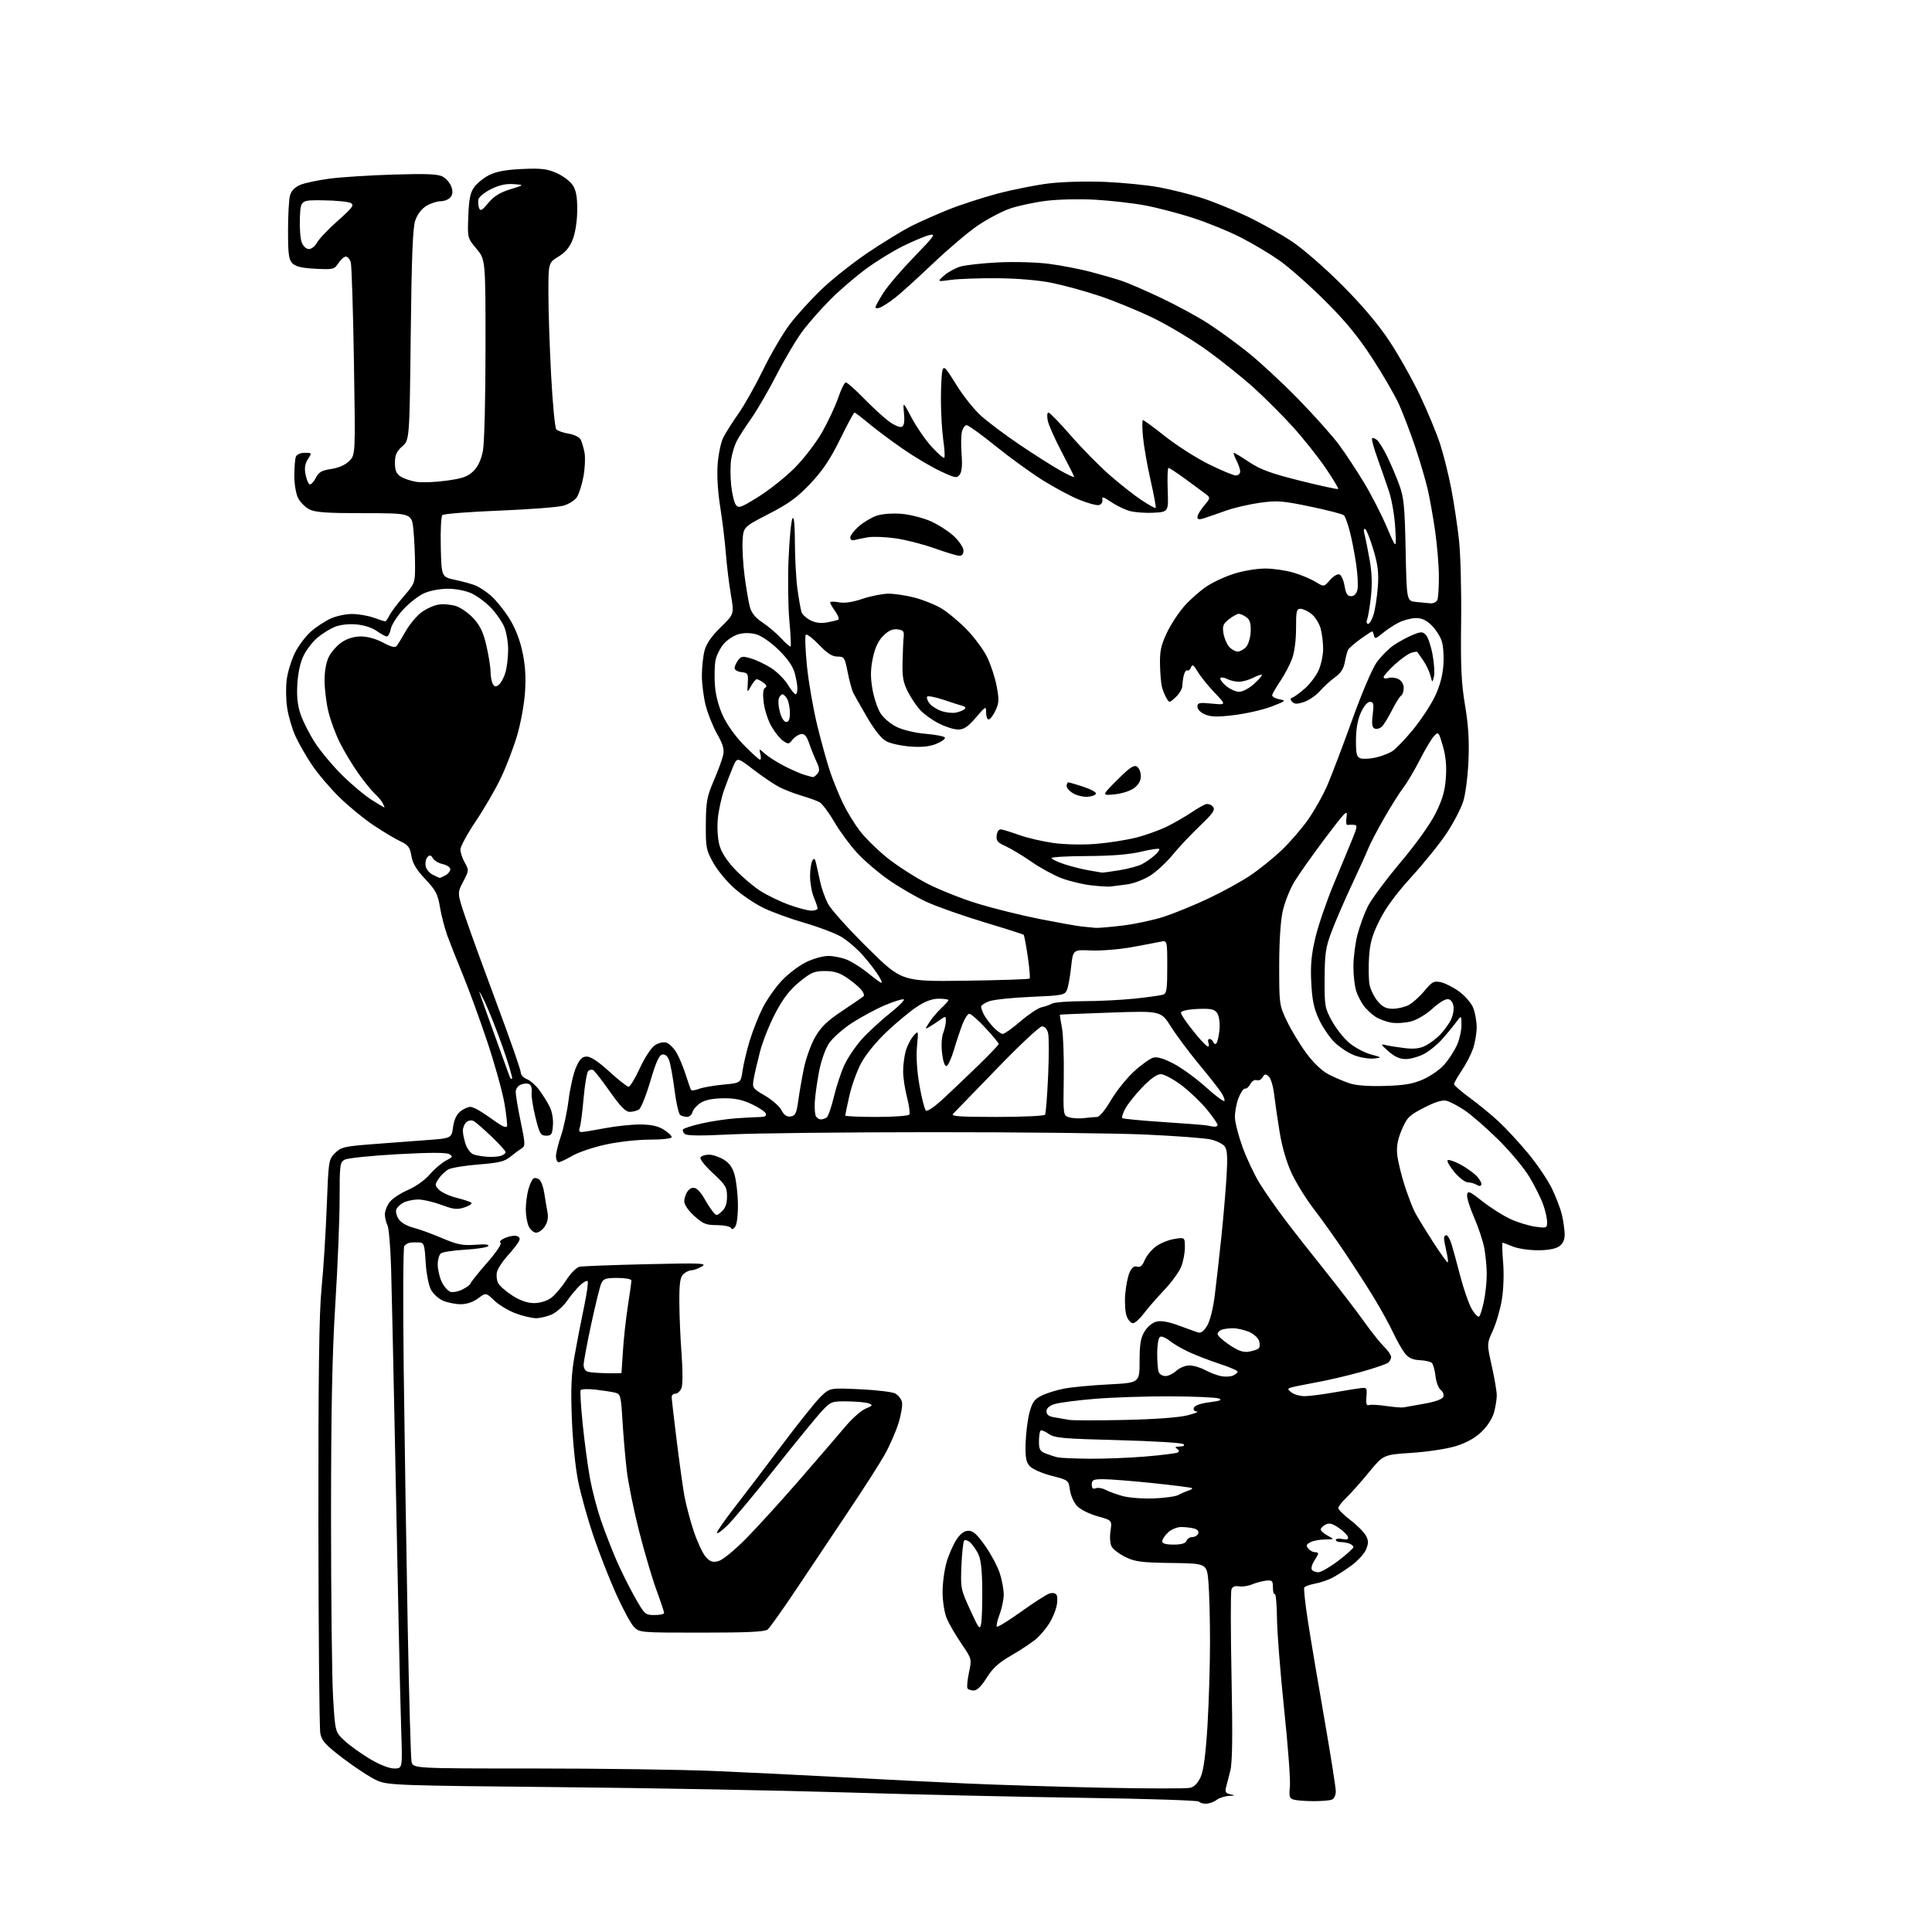 <?xml version="1.0" encoding="UTF-8" standalone="no"?>
<svg 
  version="1.1" 
  xmlns="http://www.w3.org/2000/svg" 
  xmlns:xlink="http://www.w3.org/1999/xlink" 
  xmlns:svg="http://www.w3.org/2000/svg"
  xmlns:rdf="http://www.w3.org/1999/02/22-rdf-syntax-ns#"
  xmlns:cc="http://creativecommons.org/ns#"
  xmlns:dc="http://purl.org/dc/elements/1.1/"
  viewBox="0 0 768 768"
  width="768"
  height="768"
>
<style>svg {background-color: white; }</style>"
<path stroke="none" fill="black" fill-rule="evenodd" d="M479.37,717.00C478.13,717.00 476.88,716.62 476.60,716.15C476.31,715.69 455.69,715.02 430.79,714.67C405.88,714.31 363.68,713.36 337.00,712.54C310.32,711.72 258.35,710.76 221.50,710.41C158.35,709.80 154.24,709.65 150.01,707.83C147.54,706.77 141.59,702.92 136.77,699.27C129.40,693.69 127.92,692.08 127.33,689.07C126.95,687.11 126.61,649.50 126.57,605.50C126.52,545.80 126.84,522.08 127.83,512.00C128.57,504.57 129.49,490.05 129.88,479.73C130.58,461.32 130.64,460.90 133.17,458.38C135.50,456.05 136.85,455.71 147.12,454.90C153.38,454.40 163.22,453.66 169.00,453.25C179.50,452.50 179.50,452.50 180.09,448.09C180.47,445.21 181.46,443.04 182.95,441.84C184.20,440.83 186.02,440.00 187.00,440.00C187.98,440.00 190.97,441.58 193.64,443.51C196.31,445.43 199.08,447.29 199.79,447.63C200.50,447.97 201.28,448.05 201.52,447.81C201.77,447.57 201.34,443.57 200.58,438.93C199.82,434.30 196.71,423.07 193.67,414.00C190.63,404.93 186.27,393.00 183.99,387.50C181.71,382.00 178.95,375.02 177.85,372.00C176.76,368.98 175.42,363.82 174.88,360.54C174.03,355.42 173.21,353.85 169.06,349.47C165.54,345.75 164.05,343.26 163.54,340.26C162.96,336.80 162.28,335.89 159.18,334.44C157.15,333.50 152.38,330.65 148.57,328.11C144.76,325.58 138.65,320.57 134.99,317.00C131.33,313.43 126.42,307.65 124.07,304.17C121.73,300.69 118.75,295.51 117.46,292.67C116.16,289.83 114.68,284.80 114.17,281.50C113.65,278.20 113.58,273.00 114.00,269.94C114.43,266.88 115.92,262.11 117.32,259.35C118.73,256.58 121.56,252.84 123.62,251.03C125.68,249.22 129.20,246.91 131.43,245.89C133.67,244.87 137.53,244.05 140.00,244.07C142.47,244.08 146.30,244.74 148.50,245.53C150.70,246.32 152.77,246.98 153.09,246.98C153.41,246.99 154.16,245.99 154.74,244.75C155.32,243.51 157.87,240.10 160.40,237.17C164.95,231.90 165.00,231.75 164.99,224.67C164.99,220.73 164.70,214.46 164.35,210.75C163.71,204.00 163.71,204.00 144.81,204.00C129.86,204.00 125.29,203.68 122.97,202.48C121.35,201.65 119.35,199.65 118.52,198.03C117.66,196.37 117.00,192.51 117.00,189.13C117.00,185.85 117.27,182.45 117.61,181.58C117.97,180.64 119.39,180.00 121.13,180.00C124.01,180.00 124.03,180.03 122.41,182.50C121.27,184.24 120.97,186.04 121.43,188.46C121.78,190.37 122.49,192.19 123.00,192.50C123.50,192.81 124.61,191.73 125.45,190.09C126.71,187.66 127.83,187.00 131.68,186.42C134.65,185.98 137.28,184.81 138.84,183.25C141.30,180.79 141.30,180.79 140.69,143.65C140.36,123.22 139.79,105.49 139.43,104.25C139.06,103.01 138.20,102.00 137.50,102.00C136.80,102.00 135.46,103.17 134.52,104.60C132.90,107.09 132.47,107.19 125.43,106.84C120.06,106.57 117.55,105.98 116.27,104.70C114.79,103.22 114.50,101.10 114.50,91.71C114.50,85.55 114.85,79.23 115.29,77.68C115.81,75.82 117.19,74.40 119.38,73.48C121.20,72.72 126.48,71.61 131.10,71.00C135.72,70.40 147.15,69.67 156.50,69.39C169.58,68.99 174.07,69.18 175.98,70.21C177.35,70.94 178.89,72.74 179.41,74.21C180.07,76.11 179.97,77.33 179.05,78.44C178.34,79.30 176.57,80.00 175.13,80.00C173.68,80.01 171.13,80.84 169.46,81.86C167.60,82.99 165.90,85.23 165.08,87.61C164.08,90.52 163.62,102.01 163.27,133.18C162.79,174.86 162.79,174.86 159.89,177.44C157.62,179.46 157.00,180.87 157.00,183.98C157.00,187.00 157.54,188.31 159.25,189.43C160.49,190.24 163.30,191.19 165.50,191.54C167.70,191.89 173.10,191.68 177.50,191.07C184.03,190.16 186.00,189.45 188.23,187.23C190.06,185.40 191.30,182.72 191.98,179.11C192.55,176.09 193.00,158.26 193.00,138.46C193.00,103.19 193.00,103.19 189.41,98.89C185.82,94.59 185.82,94.59 186.16,85.87C186.43,79.00 186.94,76.54 188.56,74.32C189.70,72.77 192.40,70.62 194.56,69.54C197.32,68.17 201.22,67.46 207.60,67.18C215.15,66.84 217.48,67.12 221.27,68.79C223.78,69.90 226.66,72.07 227.67,73.61C229.02,75.69 229.49,78.26 229.46,83.51C229.44,87.69 228.72,92.44 227.72,95.06C226.50,98.25 224.88,100.22 222.01,101.99C218.00,104.47 218.00,104.47 218.00,116.68C218.00,123.40 218.49,138.03 219.08,149.19C219.68,160.36 220.59,170.00 221.10,170.62C221.62,171.24 223.82,172.03 225.99,172.38C228.24,172.74 230.32,173.76 230.84,174.76C231.33,175.72 232.02,178.09 232.37,180.04C232.72,181.98 232.52,186.22 231.93,189.44C231.33,192.67 230.15,196.36 229.31,197.65C228.46,198.94 226.02,200.46 223.82,201.05C221.64,201.64 210.15,202.51 198.30,202.99C186.44,203.46 176.34,204.26 175.84,204.76C175.34,205.26 175.06,210.99 175.22,217.51C175.50,229.35 175.50,229.35 181.00,230.52C184.03,231.16 187.65,232.17 189.06,232.75C190.46,233.33 193.13,235.08 194.98,236.64C196.83,238.20 200.05,242.10 202.12,245.31C204.62,249.17 206.47,253.71 207.58,258.71C208.78,264.09 209.11,268.76 208.72,274.89C208.42,279.72 207.03,287.40 205.56,292.38C204.12,297.26 201.18,304.91 199.04,309.38C196.90,313.85 192.43,321.55 189.10,326.50C185.77,331.45 183.03,336.48 183.02,337.67C183.01,338.86 183.79,341.22 184.75,342.90C186.45,345.88 186.44,346.08 184.11,350.48C181.72,355.01 181.72,355.01 185.21,365.25C187.13,370.89 192.82,386.52 197.85,400.00C202.88,413.48 207.00,425.30 207.00,426.27C207.00,427.25 208.08,428.46 209.40,428.96C210.72,429.46 212.92,431.37 214.28,433.19C215.65,435.01 217.52,437.99 218.44,439.81C219.43,441.77 219.99,444.80 219.80,447.28C219.54,450.95 219.21,451.45 217.08,451.45C214.90,451.44 214.47,450.70 212.81,443.97C211.80,439.86 211.13,435.49 211.34,434.26C211.55,433.02 211.22,431.61 210.61,431.12C209.98,430.62 208.52,430.60 207.25,431.08C205.82,431.63 205.00,432.76 205.01,434.22C205.02,435.47 205.92,440.77 207.01,446.00C208.83,454.73 208.86,455.58 207.36,456.50C206.47,457.05 204.46,458.54 202.90,459.81C200.56,461.72 198.32,462.26 190.28,462.89C184.90,463.31 179.49,464.20 178.25,464.86C177.01,465.53 175.25,467.21 174.34,468.60C172.78,470.98 172.80,471.24 174.59,473.01C175.64,474.05 178.75,475.46 181.50,476.15C184.25,476.83 186.88,477.71 187.34,478.09C187.81,478.47 186.61,479.30 184.69,479.94C181.72,480.92 180.33,480.77 175.35,478.92C172.13,477.73 167.94,476.78 166.04,476.82C164.14,476.86 161.57,477.43 160.34,478.08C159.11,478.74 157.85,479.96 157.53,480.78C157.21,481.61 157.64,483.33 158.47,484.60C159.37,485.97 161.74,487.37 164.25,488.00C166.59,488.60 171.75,490.47 175.72,492.17C181.83,494.77 183.87,495.18 188.99,494.81C192.92,494.52 194.69,494.71 194.05,495.35C193.51,495.89 189.34,496.53 184.79,496.78C180.23,497.04 175.94,497.69 175.25,498.24C174.56,498.79 174.00,500.81 174.00,502.72C174.00,504.63 174.72,507.71 175.60,509.56C176.47,511.41 178.03,513.19 179.05,513.51C180.07,513.84 182.27,513.39 183.95,512.53C185.63,511.66 187.01,510.62 187.02,510.22C187.04,509.83 189.97,506.15 193.54,502.07C197.46,497.57 199.60,494.37 198.94,493.97C198.33,493.59 199.18,492.75 200.91,492.04C202.59,491.34 204.67,491.04 205.53,491.37C206.69,491.82 206.84,492.42 206.10,493.74C205.56,494.71 203.55,497.22 201.64,499.33C199.74,501.44 197.90,504.26 197.56,505.60C197.23,506.94 197.44,508.96 198.05,510.09C198.65,511.21 201.22,513.45 203.77,515.07C206.84,517.02 209.70,518.00 212.29,518.00C214.58,518.00 217.34,517.18 218.98,516.01C220.52,514.92 223.23,511.76 225.00,509.00C226.81,506.19 229.16,503.79 230.36,503.55C231.54,503.31 243.53,502.85 257.00,502.54C278.92,502.03 281.24,502.13 279.00,503.45C277.62,504.26 275.74,504.95 274.82,504.96C273.90,504.98 272.44,505.71 271.57,506.57C270.35,507.79 270.01,510.31 270.05,517.82C270.08,523.14 270.48,532.43 270.95,538.46C271.42,544.62 271.41,550.42 270.92,551.71C270.44,552.97 269.36,554.00 268.52,554.00C267.69,554.00 267.00,554.59 267.00,555.31C267.00,556.03 267.89,563.79 268.98,572.56C270.07,581.33 271.44,591.20 272.03,594.50C272.62,597.80 274.25,604.02 275.65,608.31C277.06,612.61 279.21,617.29 280.43,618.72C282.25,620.83 283.18,621.17 285.53,620.58C287.20,620.16 291.78,616.44 296.50,611.68C300.95,607.18 310.65,596.52 318.05,587.99C325.45,579.46 333.62,569.96 336.21,566.88C338.80,563.80 342.35,560.68 344.11,559.95C346.91,558.80 347.07,558.54 345.40,557.89C344.36,557.48 340.55,557.11 336.95,557.07C330.65,557.00 330.27,557.14 326.86,560.75C324.91,562.81 316.53,573.05 308.24,583.50C299.96,593.95 291.34,604.28 289.09,606.45C286.84,608.63 285.00,609.91 285.00,609.30C285.00,608.69 288.28,603.99 292.28,598.85C296.29,593.71 304.79,582.52 311.17,574.00C317.56,565.48 324.38,556.97 326.34,555.10C329.90,551.70 329.90,551.70 341.83,552.25C348.39,552.55 354.71,553.31 355.87,553.93C357.03,554.55 358.23,556.06 358.54,557.29C358.84,558.51 358.23,562.29 357.18,565.68C356.12,569.07 353.66,574.70 351.72,578.17C349.77,581.65 343.49,591.48 337.77,600.00C332.05,608.52 322.72,622.48 317.04,631.00C311.36,639.52 306.01,647.06 305.16,647.75C304.02,648.67 297.19,649.00 278.91,649.00C254.33,649.00 254.20,648.99 251.96,646.66C250.72,645.38 247.51,639.42 244.82,633.41C242.13,627.41 238.10,617.10 235.87,610.50C233.63,603.90 230.93,594.23 229.86,589.00C228.72,583.42 227.67,573.07 227.32,563.93C226.86,551.74 227.09,546.30 228.40,538.93C229.31,533.74 231.00,525.08 232.13,519.69C233.27,514.29 233.93,509.60 233.60,509.26C233.26,508.93 231.89,509.70 230.54,510.96C229.19,512.23 226.90,514.97 225.46,517.06C224.01,519.15 221.34,521.56 219.51,522.43C217.69,523.29 214.81,524.00 213.11,524.00C211.41,524.00 207.69,523.11 204.84,522.03C201.99,520.95 198.21,518.65 196.43,516.93C193.19,513.80 193.19,513.80 190.04,516.13C188.08,517.58 185.50,518.45 183.20,518.45C181.16,518.45 178.02,517.84 176.20,517.09C174.38,516.33 172.18,514.33 171.28,512.61C170.38,510.87 169.46,506.08 169.20,501.75C168.79,494.71 168.55,493.99 166.62,493.88C165.45,493.82 163.82,493.86 163.00,493.98C162.18,494.10 161.14,494.72 160.70,495.35C160.26,495.98 160.16,518.33 160.49,545.00C160.81,571.67 161.52,616.90 162.05,645.50C162.59,674.10 163.28,698.74 163.59,700.25C164.16,703.00 164.16,703.00 212.33,703.00C238.82,703.00 271.07,703.45 284.00,704.00C296.93,704.55 319.88,705.67 335.00,706.49C350.12,707.32 372.42,708.44 384.55,708.98C396.67,709.53 420.99,710.28 438.60,710.65C456.21,711.01 471.75,711.03 473.14,710.68C474.82,710.26 476.24,708.76 477.33,706.27C478.45,703.70 479.30,697.25 479.99,686.00C480.54,676.92 480.99,662.03 481.00,652.90C481.00,643.77 480.72,632.97 480.37,628.90C479.74,621.50 479.74,621.50 465.82,621.31C453.83,621.16 451.28,620.83 447.43,618.97C444.98,617.78 442.48,615.90 441.89,614.79C441.27,613.64 441.08,610.95 441.44,608.56C442.07,604.35 442.07,604.35 436.27,602.73C433.00,601.82 429.45,600.04 428.15,598.66C426.88,597.30 425.60,594.44 425.31,592.29C424.79,588.41 424.76,588.38 418.00,586.64C414.20,585.66 410.39,583.98 409.36,582.83C407.86,581.18 407.54,579.37 407.70,573.64C407.81,569.71 408.50,564.25 409.24,561.50C410.35,557.37 411.19,556.20 414.09,554.76C416.03,553.80 420.06,552.56 423.05,551.98C426.05,551.41 434.01,550.66 440.75,550.32C453.00,549.69 453.00,549.69 453.00,541.10C453.01,534.32 453.42,531.82 454.97,529.28C456.09,527.44 458.13,525.75 459.70,525.36C461.55,524.90 464.47,525.40 468.48,526.88C471.79,528.11 475.27,529.35 476.20,529.66C477.37,530.04 478.51,529.22 479.84,527.03C481.01,525.11 482.23,520.21 482.92,514.67C483.55,509.63 484.71,499.33 485.50,491.79C486.29,484.25 487.22,473.45 487.56,467.79C488.05,459.84 487.88,457.09 486.82,455.69C486.06,454.70 483.52,453.45 481.17,452.93C478.82,452.40 467.13,451.53 455.20,451.00C443.26,450.46 404.93,450.04 370.00,450.06C335.07,450.07 299.07,450.48 290.00,450.96C278.92,451.54 273.09,451.49 272.26,450.80C271.58,450.24 271.25,449.41 271.52,448.96C271.80,448.52 275.15,447.44 278.97,446.58C282.79,445.71 288.97,444.79 292.71,444.53C296.44,444.27 300.72,444.05 302.22,444.03C304.09,444.01 304.77,443.58 304.42,442.65C304.13,441.90 301.59,440.22 298.77,438.90C294.96,437.12 292.03,436.52 287.39,436.59C283.23,436.65 280.23,437.27 278.45,438.44C276.97,439.41 275.54,441.06 275.26,442.10C274.99,443.15 274.03,443.99 273.13,443.98C272.24,443.98 271.00,443.64 270.40,443.23C269.79,442.83 268.77,438.34 268.13,433.26C267.48,428.17 266.51,422.85 265.97,421.43C265.34,419.77 264.38,418.97 263.26,419.19C262.00,419.43 260.69,422.35 258.51,429.81C256.85,435.47 254.82,440.52 254.00,441.04C253.18,441.55 251.52,441.98 250.32,441.98C248.72,442.00 246.63,439.87 242.52,434.03C239.43,429.65 236.44,425.77 235.86,425.42C235.29,425.06 234.38,425.22 233.83,425.77C233.29,426.31 232.46,431.20 231.98,436.63C231.51,442.06 230.83,447.29 230.46,448.25C230.02,449.39 230.26,450.00 231.14,450.00C231.89,450.00 236.03,449.32 240.34,448.50C244.65,447.67 250.95,447.00 254.34,447.00C258.72,447.01 261.44,447.58 263.75,448.99C265.54,450.08 267.00,451.43 267.00,451.99C267.00,452.59 263.49,453.01 258.25,453.02C253.32,453.03 245.62,453.90 240.61,455.01C235.72,456.09 229.79,458.10 227.43,459.49C225.07,460.87 222.66,462.00 222.07,462.00C221.48,462.00 221.00,460.95 221.00,459.66C221.00,458.37 221.89,454.71 222.99,451.54C224.08,448.36 225.45,441.89 226.04,437.15C226.63,432.41 227.96,426.61 229.00,424.26C230.47,420.95 231.42,420.00 233.30,420.00C234.85,420.00 238.04,422.14 242.26,426.00C245.86,429.30 249.29,432.00 249.87,432.00C250.46,432.00 252.48,428.67 254.36,424.59C256.32,420.35 258.87,416.47 260.34,415.51C261.83,414.53 263.74,414.10 264.90,414.47C266.00,414.82 267.77,416.54 268.83,418.30C269.89,420.06 271.54,423.98 272.51,427.00C273.48,430.02 274.45,432.82 274.67,433.21C274.89,433.60 276.29,433.45 277.79,432.86C279.28,432.28 283.65,431.51 287.49,431.15C294.48,430.50 294.48,430.50 295.17,425.66C295.55,423.00 296.83,417.61 298.02,413.69C299.21,409.78 301.53,403.91 303.17,400.66C304.81,397.41 308.19,392.57 310.68,389.91C313.16,387.25 317.49,383.94 320.30,382.54C323.10,381.14 327.12,380.00 329.23,380.00C331.34,380.00 334.70,380.68 336.71,381.52C338.71,382.36 342.18,384.53 344.42,386.34C346.67,388.16 349.13,390.01 349.89,390.47C350.83,391.03 350.67,390.26 349.40,388.11C348.37,386.35 345.56,382.68 343.18,379.95C340.79,377.22 336.84,373.82 334.40,372.39C331.97,370.96 325.37,368.46 319.74,366.83C314.11,365.20 306.73,362.51 303.35,360.85C299.97,359.19 294.78,355.67 291.83,353.03C288.87,350.40 285.11,345.82 283.47,342.87C280.71,337.88 280.51,336.80 280.58,327.50C280.65,318.66 281.01,316.67 283.72,310.37C285.41,306.45 287.09,301.87 287.45,300.21C287.97,297.88 287.43,295.95 285.11,291.84C283.45,288.90 281.40,283.82 280.55,280.54C279.70,277.26 279.00,271.86 279.01,268.54C279.01,265.22 279.50,260.70 280.10,258.50C280.83,255.83 282.96,252.77 286.52,249.30C291.86,244.10 291.86,244.10 290.52,236.30C289.79,232.01 288.90,224.68 288.54,220.00C288.18,215.32 287.18,207.05 286.31,201.61C285.34,195.53 284.94,188.93 285.28,184.48C285.58,180.49 286.60,175.72 287.54,173.87C288.48,172.01 291.16,167.80 293.49,164.50C295.83,161.20 300.26,153.32 303.35,147.00C306.44,140.68 311.20,132.55 313.92,128.95C316.64,125.35 322.39,119.03 326.70,114.91C331.00,110.80 339.42,104.16 345.40,100.16C351.37,96.17 358.94,91.55 362.21,89.89C365.48,88.24 372.06,85.32 376.83,83.39C381.60,81.47 390.45,78.58 396.50,76.98C402.55,75.38 411.77,73.54 417.00,72.91C422.47,72.25 432.01,71.99 439.50,72.32C446.65,72.63 456.32,73.60 461.00,74.49C465.68,75.37 473.10,77.23 477.50,78.62C481.90,80.01 490.04,83.30 495.59,85.93C501.14,88.57 509.24,93.10 513.59,96.00C518.00,98.95 526.83,106.63 533.56,113.39C541.55,121.41 547.87,128.90 552.30,135.57C555.97,141.11 561.43,150.82 564.44,157.15C567.45,163.48 571.04,172.13 572.43,176.37C573.81,180.61 575.83,188.68 576.90,194.29C577.98,199.91 579.37,209.11 579.98,214.75C580.60,220.38 580.97,235.01 580.82,247.25C580.60,265.16 580.90,271.62 582.38,280.37C583.70,288.20 584.08,294.36 583.74,302.37C583.48,308.64 582.56,315.74 581.64,318.62C580.74,321.44 577.81,327.07 575.13,331.12C572.45,335.18 566.15,343.00 561.14,348.50C554.98,355.27 550.84,360.89 548.36,365.90C545.44,371.78 544.58,374.79 544.21,380.57C543.96,384.57 544.05,389.44 544.41,391.39C544.78,393.34 546.23,396.30 547.63,397.97C549.56,400.27 551.01,401.00 553.64,401.00C555.54,401.00 558.38,400.34 559.94,399.53C561.50,398.72 564.33,396.19 566.23,393.91C569.31,390.20 570.00,389.84 572.78,390.45C574.49,390.83 577.74,392.48 580.02,394.13C582.29,395.78 584.79,398.66 585.58,400.53C586.36,402.40 587.00,405.92 587.00,408.34C587.00,410.77 586.33,414.64 585.52,416.96C584.70,419.27 582.67,423.18 581.02,425.63C579.36,428.09 578.00,430.49 578.00,430.96C578.00,431.44 580.81,433.88 584.25,436.39C587.69,438.90 592.85,443.14 595.73,445.81C598.60,448.48 603.84,454.13 607.36,458.37C610.88,462.60 615.13,468.86 616.82,472.28C618.50,475.70 620.34,480.52 620.91,483.00C621.48,485.48 621.96,488.94 621.98,490.69C621.99,492.88 621.30,494.38 619.78,495.44C618.34,496.45 615.34,497.00 611.25,497.00C607.78,497.00 603.32,496.32 601.35,495.50C599.37,494.68 597.55,494.00 597.31,494.00C597.06,494.00 597.16,497.49 597.51,501.75C597.89,506.19 597.68,512.49 597.03,516.50C596.41,520.35 594.80,525.90 593.47,528.83C591.03,534.17 591.03,534.17 593.02,543.07C594.11,547.97 595.00,553.22 594.99,554.74C594.99,556.26 594.49,559.30 593.88,561.50C593.23,563.88 591.20,567.01 588.89,569.21C586.31,571.67 582.89,573.57 578.71,574.86C575.23,575.94 567.39,577.13 561.17,577.53C549.91,578.26 549.91,578.26 544.06,585.38C540.85,589.30 536.82,593.82 535.11,595.44C533.40,597.05 532.00,598.87 532.00,599.48C532.00,600.09 534.17,602.24 536.81,604.26C539.46,606.28 542.22,609.05 542.95,610.41C544.04,612.44 544.05,613.46 543.02,615.96C542.32,617.64 539.67,620.53 537.13,622.38C534.58,624.23 531.13,626.44 529.47,627.28C527.80,628.13 524.75,629.14 522.70,629.53C520.65,629.91 518.75,630.60 518.47,631.05C518.19,631.50 518.86,637.64 519.96,644.69C521.05,651.73 523.99,669.17 526.48,683.43C528.96,697.70 531.00,710.59 531.00,712.08C531.00,713.62 530.32,715.05 529.42,715.39C528.55,715.73 525.29,715.99 522.17,715.99C519.05,715.98 515.56,715.72 514.40,715.41C512.57,714.92 512.36,714.27 512.76,710.15C513.01,707.57 511.98,693.77 510.47,679.48C508.97,665.19 507.68,648.93 507.62,643.35C507.55,637.76 507.16,633.40 506.75,633.66C506.34,633.91 506.00,632.75 506.00,631.07C506.00,628.34 505.72,628.06 503.25,628.34C501.74,628.51 499.23,629.18 497.67,629.83C496.12,630.48 493.79,630.82 492.50,630.59C490.96,630.31 489.94,630.73 489.52,631.80C489.18,632.70 489.19,648.30 489.55,666.47C490.03,690.46 489.89,700.73 489.04,704.00C488.39,706.48 487.62,709.48 487.33,710.67C486.92,712.36 487.32,712.93 489.15,713.28C491.14,713.66 491.04,713.75 488.50,713.90C486.85,713.99 484.63,714.72 483.56,715.53C482.49,716.34 480.61,717.00 479.37,717.00zM156.72,703.00C159.99,703.00 159.99,703.00 159.50,688.25C159.24,680.14 158.77,661.12 158.47,646.00C158.17,630.88 157.47,596.23 156.91,569.00C156.36,541.77 155.71,512.62 155.47,504.21C155.22,495.80 154.57,488.06 154.01,487.02C153.46,485.98 153.00,484.04 153.00,482.70C153.00,481.36 153.88,479.15 154.96,477.77C156.04,476.40 159.31,474.26 162.21,473.01C165.25,471.71 168.92,469.09 170.85,466.85C172.69,464.70 175.58,462.23 177.27,461.36C180.03,459.93 180.16,459.67 178.55,458.77C177.35,458.10 170.53,458.12 157.93,458.82C147.57,459.40 138.17,460.37 137.05,460.98C135.13,462.00 135.00,462.98 135.00,476.55C135.00,484.51 134.24,503.28 133.30,518.26C132.04,538.46 131.60,560.35 131.59,603.00C131.59,634.62 131.95,666.80 132.40,674.50C133.22,688.50 133.22,688.50 137.02,692.01C139.11,693.94 143.66,697.21 147.14,699.26C150.96,701.53 154.74,703.00 156.72,703.00zM387.10,672.00C386.01,672.00 384.88,671.61 384.58,671.14C384.29,670.66 384.56,667.83 385.18,664.86C386.32,659.45 386.32,659.45 382.17,653.36C379.88,650.02 377.28,645.53 376.37,643.39C375.44,641.19 374.71,636.68 374.69,633.00C374.67,629.42 375.39,624.00 376.30,620.94C377.20,617.88 378.99,613.83 380.26,611.94C381.83,609.61 383.36,608.50 385.00,608.50C386.82,608.50 388.46,609.98 391.63,614.50C393.95,617.80 396.56,622.69 397.42,625.36C398.29,628.04 399.00,631.85 399.00,633.83C399.00,635.81 398.26,639.37 397.36,641.74C396.45,644.11 395.97,646.30 396.28,646.61C396.59,646.92 400.94,644.24 405.94,640.65C410.94,637.06 415.98,633.83 417.14,633.46C418.39,633.06 419.55,633.28 420.00,633.99C420.41,634.66 420.40,636.71 419.99,638.54C419.58,640.38 418.32,643.37 417.19,645.19C416.06,647.01 413.87,649.68 412.32,651.12C410.77,652.56 406.32,655.56 402.44,657.80C396.99,660.94 394.66,663.02 392.23,666.93C390.17,670.26 388.40,672.00 387.10,672.00zM390.02,645.39C390.33,643.80 390.52,637.55 390.46,631.50C390.37,623.56 389.89,619.64 388.73,617.43C387.85,615.74 386.42,613.76 385.54,613.03C384.67,612.31 383.65,612.02 383.27,612.40C382.90,612.77 382.41,617.22 382.19,622.29C381.81,631.23 381.91,631.75 385.63,639.89C389.14,647.58 389.51,648.04 390.02,645.39zM260.18,642.00C262.28,642.00 264.00,641.64 264.00,641.19C264.00,640.75 262.61,636.58 260.91,631.94C259.21,627.30 256.10,616.75 254.00,608.50C251.91,600.25 249.72,589.45 249.14,584.50C248.56,579.55 247.80,570.70 247.45,564.84C246.86,554.94 246.66,554.13 244.62,553.62C243.41,553.32 239.91,552.77 236.84,552.41C233.78,552.05 231.06,552.15 230.80,552.63C230.55,553.11 230.94,559.35 231.67,566.50C232.41,573.65 233.71,583.31 234.58,587.96C235.44,592.61 237.40,600.05 238.94,604.50C240.48,608.94 243.19,615.94 244.96,620.04C246.73,624.14 250.02,630.76 252.27,634.75C256.23,641.77 256.48,642.00 260.18,642.00zM524.05,625.00C525.11,625.00 528.68,622.94 531.99,620.43C535.29,617.91 538.00,615.49 538.00,615.04C538.00,614.58 537.29,613.94 536.42,613.61C535.55,613.27 533.97,613.00 532.92,613.00C531.86,613.00 531.00,612.61 531.00,612.14C531.00,611.66 532.18,611.50 533.63,611.78C535.57,612.15 536.14,611.92 535.80,610.89C535.55,610.13 533.87,608.50 532.06,607.27C529.54,605.57 528.34,605.28 526.89,606.06C525.85,606.62 525.00,607.49 525.00,608.00C525.00,608.52 526.24,609.61 527.75,610.43C530.50,611.92 530.50,611.92 526.68,611.96C524.59,611.98 521.97,612.48 520.87,613.07C519.27,613.92 519.11,614.43 520.06,615.57C520.71,616.36 521.86,617.00 522.62,617.00C523.38,617.00 524.00,617.24 524.00,617.54C524.00,617.83 523.29,619.16 522.41,620.49C521.54,621.82 521.12,623.38 521.47,623.96C521.83,624.53 522.99,625.00 524.05,625.00zM466.53,614.00C469.64,614.00 471.24,613.53 471.64,612.50C471.95,611.67 473.02,611.00 474.00,611.00C474.98,611.00 476.03,610.37 476.32,609.60C476.65,608.74 476.02,607.97 474.68,607.61C473.48,607.29 471.18,607.02 469.56,607.01C467.91,607.01 465.62,607.95 464.31,609.17C463.04,610.37 462.00,611.95 462.00,612.67C462.00,613.58 463.43,614.00 466.53,614.00zM458.50,595.65C462.90,595.49 467.40,594.86 468.50,594.25C469.60,593.64 471.35,592.88 472.39,592.55C473.43,592.22 474.11,591.77 473.88,591.55C473.66,591.33 466.70,590.44 458.40,589.57C450.11,588.71 441.22,588.00 438.66,588.00C434.59,588.00 434.00,588.27 434.00,590.11C434.00,591.61 434.45,592.04 435.57,591.61C436.44,591.28 438.12,591.53 439.32,592.17C440.51,592.81 443.52,593.92 445.99,594.63C448.53,595.37 453.99,595.81 458.50,595.65zM433.00,579.87C438.77,579.92 448.83,579.53 455.34,578.99C461.85,578.45 467.64,577.72 468.20,577.38C468.83,576.98 468.71,576.43 467.86,575.89C466.88,575.27 467.19,575.03 468.95,575.02C470.48,575.01 471.04,574.65 470.45,574.06C469.93,573.55 458.25,572.84 444.50,572.48C422.34,571.91 419.20,571.63 416.86,569.97C415.41,568.95 413.95,568.38 413.61,568.72C413.28,569.06 413.00,571.00 413.00,573.05C413.00,576.17 413.44,576.93 415.75,577.82C417.26,578.41 419.40,579.09 420.50,579.33C421.60,579.57 427.23,579.81 433.00,579.87zM447.00,564.45C459.04,564.19 468.60,563.49 472.00,562.62C475.02,561.85 476.73,561.17 475.78,561.11C474.72,561.04 474.27,560.45 474.61,559.56C474.95,558.68 477.35,557.85 480.83,557.41C485.06,556.88 485.99,556.51 484.50,555.92C483.40,555.49 474.76,555.11 465.30,555.07C455.85,555.03 442.35,555.47 435.30,556.05C428.26,556.63 421.04,557.57 419.25,558.13C417.10,558.81 416.00,559.79 416.00,561.03C416.00,562.38 416.92,563.06 419.25,563.43C421.04,563.72 423.62,564.17 425.00,564.42C426.38,564.67 436.27,564.68 447.00,564.45zM558.00,559.45C558.83,559.30 562.57,558.63 566.33,557.96C570.65,557.19 573.38,556.19 573.74,555.23C574.06,554.39 573.61,553.19 572.73,552.54C571.85,551.90 570.91,549.43 570.64,547.06C570.37,544.69 569.72,542.32 569.21,541.81C568.70,541.30 566.53,540.79 564.39,540.69C561.64,540.56 559.93,539.80 558.56,538.10C557.49,536.78 555.37,533.07 553.85,529.85C552.33,526.63 548.97,520.51 546.39,516.25C543.81,511.99 538.57,503.84 534.75,498.14C530.94,492.45 525.34,484.59 522.31,480.67C519.29,476.76 515.33,470.39 513.52,466.53C511.42,462.05 509.66,456.05 508.67,450.00C507.82,444.77 506.82,437.93 506.45,434.78C506.08,431.63 505.11,428.51 504.29,427.83C503.09,426.83 502.63,426.91 501.88,428.26C501.37,429.17 500.32,429.68 499.55,429.38C498.77,429.08 497.67,429.75 497.05,430.91C496.44,432.05 495.48,432.87 494.91,432.74C494.35,432.61 493.18,434.30 492.32,436.50C491.47,438.70 490.83,442.21 490.91,444.30C490.99,446.39 492.36,451.68 493.96,456.06C495.56,460.44 498.54,466.78 500.59,470.16C502.64,473.53 507.26,480.16 510.86,484.90C514.45,489.63 521.72,498.90 527.02,505.50C532.31,512.10 539.04,520.88 541.98,525.00C544.91,529.12 548.59,533.76 550.15,535.30C551.72,536.84 553.00,538.70 553.00,539.43C553.00,540.16 552.44,541.20 551.75,541.73C551.06,542.27 546.23,543.91 541.00,545.37C535.77,546.83 527.67,548.72 523.00,549.56C518.33,550.41 513.83,551.34 513.00,551.62C511.76,552.05 511.83,552.39 513.44,553.57C514.51,554.36 516.81,555.00 518.56,555.00C520.31,555.00 525.51,554.34 530.12,553.54C534.73,552.73 539.62,551.94 541.00,551.79C543.32,551.52 543.48,551.77 543.17,555.25C542.93,558.03 543.19,558.88 544.17,558.54C544.90,558.28 547.98,558.45 551.00,558.90C554.02,559.35 557.17,559.60 558.00,559.45zM490.25,546.77C491.21,546.31 491.99,545.61 491.98,545.21C491.97,544.82 488.70,543.43 484.73,542.12C480.75,540.81 475.25,538.69 472.50,537.40C469.75,536.12 466.31,534.10 464.85,532.91C463.39,531.73 461.70,531.06 461.10,531.44C460.49,531.81 460.00,534.75 460.00,537.98C460.00,541.20 460.27,544.55 460.61,545.42C460.94,546.29 462.15,547.00 463.29,547.00C464.44,547.00 466.36,546.07 467.57,544.94C468.78,543.80 471.06,542.84 472.65,542.79C474.24,542.75 477.10,543.56 479.02,544.60C480.93,545.65 483.85,546.75 485.50,547.06C487.15,547.37 489.29,547.24 490.25,546.77zM241.25,545.88C244.41,545.95 247.02,545.89 247.05,545.75C247.08,545.61 247.34,541.67 247.63,537.00C247.91,532.33 248.79,524.34 249.57,519.26C250.36,514.18 251.00,509.57 251.00,509.01C251.00,508.45 248.53,508.00 245.48,508.00C240.71,508.00 239.82,508.31 238.98,510.25C238.45,511.49 236.66,518.78 235.00,526.44C233.35,534.11 232.00,541.39 232.00,542.62C232.00,543.91 232.74,545.05 233.75,545.31C234.71,545.56 238.09,545.82 241.25,545.88zM496.50,537.30C498.15,537.02 499.88,536.43 500.35,536.00C500.82,535.56 500.89,534.21 500.50,533.01C500.12,531.80 498.29,530.18 496.44,529.41C494.58,528.63 491.74,528.00 490.11,528.00C488.49,528.00 486.45,528.27 485.58,528.61C484.71,528.94 484.01,529.73 484.02,530.36C484.03,530.99 486.17,532.92 488.77,534.66C492.32,537.03 494.25,537.68 496.50,537.30zM450.36,526.00C449.58,526.00 448.47,524.76 447.88,523.25C447.29,521.74 447.03,517.80 447.29,514.50C447.55,511.20 448.35,507.26 449.05,505.74C449.94,503.83 450.86,503.14 452.04,503.51C453.25,503.90 454.10,503.17 455.01,500.96C455.72,499.27 457.69,496.83 459.40,495.55C461.10,494.26 464.41,492.90 466.75,492.52C471.00,491.82 471.00,491.82 471.00,495.94C471.00,498.21 470.31,501.71 469.47,503.72C468.63,505.73 465.58,509.88 462.68,512.94C459.78,516.00 456.14,520.19 454.59,522.25C453.03,524.31 451.13,526.00 450.36,526.00zM588.03,523.31C588.45,522.87 589.28,520.12 589.89,517.20C590.50,514.29 591.00,509.51 591.00,506.59C591.00,503.66 590.56,498.94 590.02,496.10C589.48,493.25 587.65,487.76 585.96,483.90C584.26,480.04 583.02,476.00 583.19,474.93C583.46,473.22 584.23,473.55 589.37,477.60C592.61,480.14 597.59,483.30 600.46,484.61C603.32,485.92 607.76,487.28 610.33,487.63C614.82,488.25 615.00,488.17 615.00,485.76C615.00,484.38 614.31,481.28 613.46,478.88C612.61,476.47 610.18,471.57 608.05,468.00C605.93,464.43 600.34,457.71 595.64,453.07C590.94,448.43 584.91,443.17 582.25,441.39C579.58,439.60 576.30,437.88 574.95,437.57C573.28,437.18 570.42,438.07 566.00,440.36C560.11,443.41 559.29,444.23 557.22,449.11C555.57,453.01 555.08,455.74 555.42,459.00C555.67,461.48 556.97,466.88 558.29,471.00C559.61,475.13 561.45,479.97 562.38,481.78C563.32,483.58 566.57,488.91 569.61,493.62C572.65,498.34 575.31,502.03 575.51,501.82C575.72,501.61 575.48,499.66 574.97,497.47C574.46,495.29 574.04,492.94 574.02,492.25C574.01,491.56 574.42,491.00 574.92,491.00C575.43,491.00 576.32,492.46 576.90,494.25C577.48,496.04 579.08,501.84 580.45,507.14C581.82,512.44 583.91,518.43 585.10,520.45C586.30,522.47 587.61,523.76 588.03,523.31zM213.14,490.00C212.14,490.00 210.80,488.85 210.16,487.45C209.52,486.05 209.00,483.01 209.01,480.70C209.01,478.39 209.48,474.83 210.04,472.79C210.61,470.74 211.53,468.79 212.08,468.45C212.63,468.11 213.69,468.32 214.42,468.93C215.15,469.54 216.02,471.94 216.36,474.27C216.71,476.59 217.26,479.96 217.61,481.75C218.03,483.95 217.70,485.81 216.59,487.50C215.69,488.88 214.14,490.00 213.14,490.00zM292.38,487.38C291.64,488.63 291.05,488.88 290.58,488.13C290.20,487.51 287.66,487.00 284.94,487.00C280.67,487.00 279.46,486.51 276.00,483.38C273.65,481.26 272.00,478.86 272.00,477.57C272.00,476.37 272.61,474.55 273.36,473.53C274.20,472.37 275.34,471.92 276.39,472.32C277.32,472.67 278.84,474.37 279.79,476.09C280.73,477.81 282.24,480.18 283.15,481.35C284.78,483.45 284.84,483.45 286.90,481.59C288.38,480.25 289.00,478.48 289.00,475.61C289.00,471.94 288.44,471.02 283.39,466.35C280.28,463.49 278.08,460.69 278.45,460.09C278.82,459.49 280.33,459.00 281.81,459.00C283.29,459.01 285.94,459.89 287.70,460.96C289.99,462.36 291.22,464.12 292.05,467.18C292.68,469.54 293.27,474.62 293.34,478.48C293.42,482.34 292.99,486.35 292.38,487.38zM588.86,470.90C588.62,471.57 587.98,471.60 587.00,470.98C586.17,470.46 584.60,470.02 583.50,470.00C582.40,469.98 579.99,468.15 578.14,465.92C576.30,463.70 575.08,461.58 575.45,461.22C575.81,460.86 578.07,461.60 580.47,462.87C582.86,464.14 585.81,466.24 587.02,467.52C588.23,468.81 589.05,470.32 588.86,470.90zM193.67,459.84C195.61,459.97 198.05,459.80 199.09,459.47C200.14,459.14 201.00,458.48 201.00,458.01C201.00,457.54 198.49,454.76 195.42,451.83C192.35,448.90 189.18,446.13 188.37,445.67C187.49,445.18 186.31,445.33 185.45,446.04C184.65,446.70 184.00,448.25 184.00,449.47C184.00,450.70 184.51,453.15 185.13,454.93C185.74,456.70 187.13,458.48 188.20,458.88C189.28,459.28 191.74,459.71 193.67,459.84zM482.75,447.88C483.44,447.95 484.00,447.61 484.00,447.13C484.00,446.66 482.09,443.91 479.75,441.04C477.41,438.16 472.87,433.82 469.65,431.40C466.43,428.98 462.74,427.00 461.44,427.00C459.90,427.00 457.34,428.81 454.09,432.20C451.34,435.06 448.31,438.87 447.34,440.66C446.38,442.46 445.83,444.16 446.13,444.46C446.42,444.76 453.83,445.47 462.58,446.04C471.34,446.61 479.18,447.23 480.00,447.42C480.82,447.61 482.06,447.82 482.75,447.88zM326.31,444.98C326.96,444.98 327.99,444.64 328.60,444.23C329.20,443.83 330.50,440.12 331.48,436.00C332.46,431.88 334.35,426.16 335.68,423.31C337.00,420.45 340.12,415.86 342.60,413.10C345.08,410.34 350.07,405.73 353.70,402.84C357.32,399.96 359.82,397.44 359.24,397.25C358.66,397.05 355.33,398.10 351.84,399.56C348.35,401.03 342.48,404.18 338.80,406.56C335.11,408.95 330.94,412.64 329.53,414.77C328.04,417.03 326.39,421.73 325.56,426.07C324.79,430.16 324.04,435.54 323.89,438.04C323.74,440.54 323.96,443.13 324.37,443.79C324.78,444.46 325.65,444.99 326.31,444.98zM431.00,444.46C432.93,444.22 435.23,444.02 436.12,444.01C437.05,444.00 439.38,441.19 441.61,437.38C443.73,433.74 447.88,428.57 450.82,425.88C453.76,423.19 457.22,420.73 458.52,420.41C460.10,420.01 462.80,420.84 466.74,422.94C469.96,424.66 475.64,428.81 479.35,432.15C483.06,435.50 486.36,437.98 486.68,437.65C487.01,437.33 486.45,435.81 485.45,434.28C484.45,432.75 480.45,427.67 476.56,422.99C472.68,418.31 467.70,411.64 465.50,408.16C461.50,401.83 461.50,401.83 441.50,402.52C430.50,402.90 421.42,403.27 421.33,403.35C421.24,403.43 421.60,405.75 422.13,408.50C422.66,411.25 422.99,420.24 422.86,428.47C422.62,443.44 422.62,443.44 425.06,444.16C426.40,444.56 429.07,444.69 431.00,444.46zM314.31,443.81C316.17,443.55 316.62,442.60 317.33,437.50C317.78,434.20 318.80,428.35 319.60,424.50C320.39,420.65 322.38,415.15 324.02,412.28C326.32,408.25 328.79,405.87 334.75,401.89C339.01,399.05 342.85,396.42 343.27,396.04C343.70,395.66 343.25,394.44 342.27,393.32C341.30,392.19 338.75,390.09 336.61,388.64C333.74,386.69 331.46,386.00 327.90,386.00C323.70,386.00 322.39,386.56 317.83,390.28C314.04,393.36 311.39,396.78 308.33,402.53C306.00,406.91 303.21,413.88 302.13,418.00C301.06,422.12 299.91,427.09 299.58,429.04C299.01,432.44 299.18,432.68 304.09,435.54C306.89,437.17 309.85,439.77 310.65,441.31C311.70,443.32 312.74,444.03 314.31,443.81zM348.44,444.00C355.35,444.00 361.15,443.57 361.48,443.04C361.81,442.51 361.38,439.40 360.54,436.14C359.69,432.88 359.00,428.25 359.01,425.86C359.01,423.46 359.47,419.85 360.03,417.83C360.59,415.81 361.96,413.11 363.08,411.83C365.11,409.50 365.11,409.50 364.52,416.00C364.15,420.10 364.51,425.83 365.51,431.50C366.38,436.45 367.51,440.91 368.02,441.42C368.59,441.99 371.37,440.10 375.23,436.52C378.68,433.31 384.99,427.30 389.25,423.16C393.51,419.02 397.00,415.34 397.00,414.98C397.00,414.62 394.64,411.77 391.75,408.65C388.86,405.53 385.97,402.99 385.33,402.99C384.69,403.00 383.44,404.91 382.55,407.25C381.66,409.59 380.14,414.17 379.18,417.43C378.21,420.69 376.91,423.53 376.29,423.74C375.59,423.97 374.91,422.08 374.50,418.81C374.12,415.73 374.30,412.32 374.92,410.68C375.52,409.14 376.00,406.94 376.00,405.81C376.00,403.87 375.88,403.84 373.75,405.37C372.51,406.26 370.62,407.50 369.54,408.14C367.60,409.28 367.60,409.25 369.42,406.40C370.44,404.80 372.56,402.29 374.13,400.81C375.71,399.32 377.00,397.86 377.00,397.56C377.00,397.25 375.28,397.00 373.17,397.00C370.53,397.00 367.82,398.01 364.42,400.25C361.71,402.04 356.30,406.53 352.39,410.24C348.16,414.26 344.06,419.31 342.25,422.74C340.58,425.91 338.49,431.74 337.61,435.70C336.72,439.66 336.00,443.14 336.00,443.45C336.00,443.75 341.60,444.00 348.44,444.00zM396.24,444.00C406.49,444.00 415.13,443.60 415.43,443.11C415.74,442.62 416.28,435.72 416.64,427.77C417.00,419.82 417.00,412.12 416.63,410.66C416.23,409.06 415.27,408.00 414.22,408.00C413.27,408.00 405.21,415.54 396.33,424.75C387.44,433.96 379.59,442.06 378.88,442.75C377.86,443.75 381.31,444.00 396.24,444.00zM550.50,431.68C558.31,431.44 561.65,430.87 565.76,429.06C568.65,427.79 572.42,425.15 574.14,423.19C575.86,421.23 578.09,417.80 579.11,415.57C580.13,413.33 580.95,409.70 580.95,407.50C580.94,403.50 580.94,403.50 578.72,406.50C577.50,408.15 574.96,411.22 573.07,413.32C571.18,415.42 567.94,418.01 565.86,419.07C563.78,420.13 560.58,421.00 558.75,421.00C556.46,421.00 554.35,420.05 551.96,417.93C548.76,415.10 548.69,414.91 551.00,415.47C552.38,415.80 555.78,416.34 558.57,416.66C562.22,417.08 564.51,416.79 566.78,415.61C568.52,414.72 571.10,412.75 572.53,411.24C573.96,409.73 575.80,407.23 576.63,405.68C577.45,404.13 577.98,401.66 577.81,400.19C577.62,398.57 576.79,397.38 575.70,397.18C574.66,396.98 572.08,398.52 569.54,400.85C567.06,403.14 563.37,405.36 560.98,406.01C558.67,406.63 555.11,406.86 553.08,406.51C551.04,406.17 548.20,405.12 546.76,404.17C545.32,403.23 543.29,401.34 542.23,399.98C541.18,398.62 539.80,395.97 539.16,394.10C538.52,392.23 538.00,387.80 538.00,384.25C538.00,380.69 538.72,375.02 539.59,371.64C540.47,368.26 542.29,363.23 543.65,360.46C545.00,357.70 550.83,349.82 556.60,342.96C562.95,335.42 568.51,327.65 570.68,323.29C573.40,317.82 574.38,314.44 574.75,309.22C575.09,304.45 574.73,300.57 573.55,296.52C571.90,290.86 571.81,290.75 570.05,292.60C569.06,293.64 566.53,297.88 564.43,302.00C562.33,306.12 559.40,311.07 557.92,313.00C556.44,314.93 553.03,320.33 550.34,325.01C547.64,329.69 544.81,335.09 544.03,337.01C543.26,338.93 540.25,345.57 537.35,351.77C534.45,357.96 530.85,366.29 529.35,370.27C526.97,376.56 526.61,378.99 526.56,389.00C526.50,399.93 526.65,400.76 529.47,405.86C531.10,408.81 534.16,412.70 536.28,414.50C538.39,416.31 542.23,418.38 544.81,419.10C549.50,420.41 549.50,420.41 546.09,420.78C544.22,420.98 540.71,420.40 538.29,419.47C535.87,418.55 532.28,416.15 530.31,414.15C528.34,412.14 525.59,408.02 524.20,405.00C522.28,400.82 521.57,397.33 521.24,390.50C520.90,383.63 521.29,379.42 522.89,372.70C524.04,367.87 527.27,358.42 530.06,351.70C532.86,344.99 536.20,336.91 537.50,333.75C539.60,328.62 539.67,327.99 538.18,327.88C537.25,327.82 536.10,327.84 535.61,327.93C535.12,328.02 534.98,326.53 535.29,324.61C535.78,321.57 534.71,322.65 526.79,333.17C521.81,339.79 516.28,347.61 514.51,350.55C512.74,353.49 510.67,358.73 509.90,362.19C509.03,366.10 508.50,374.40 508.50,384.00C508.50,399.28 508.54,399.59 511.61,406.00C513.32,409.57 516.80,415.30 519.33,418.72C522.25,422.64 525.52,425.74 528.22,427.13C530.58,428.34 534.30,429.92 536.50,430.65C539.05,431.50 544.11,431.87 550.50,431.68zM203.55,428.78C203.83,428.51 202.19,422.97 199.91,416.48C197.63,409.99 194.46,401.94 192.86,398.59C191.26,395.24 190.23,393.40 190.58,394.50C190.92,395.60 193.65,403.25 196.63,411.50C199.62,419.75 202.29,427.13 202.56,427.89C202.83,428.66 203.27,429.06 203.55,428.78zM480.18,416.00C480.60,416.00 480.68,415.32 480.36,414.50C480.05,413.68 480.25,413.00 480.81,413.00C481.37,413.00 482.03,413.56 482.28,414.25C482.53,414.94 483.07,415.18 483.48,414.80C483.90,414.41 484.46,412.12 484.73,409.70C485.00,407.27 484.71,404.33 484.08,403.15C483.15,401.41 482.02,401.00 478.21,401.01C475.62,401.02 472.47,401.30 471.22,401.64C469.00,402.23 468.98,402.32 470.64,404.88C471.58,406.32 473.94,409.41 475.89,411.75C477.83,414.09 479.76,416.00 480.18,416.00zM398.61,411.00C399.28,411.00 402.46,408.74 405.67,405.98C408.88,403.22 412.62,400.72 414.00,400.42C415.38,400.12 417.28,399.46 418.24,398.94C419.19,398.42 424.82,397.99 430.74,397.98C436.66,397.97 445.77,397.52 451.00,396.97C456.23,396.42 461.29,395.72 462.25,395.42C463.77,394.94 464.00,393.49 464.00,384.32C464.00,373.77 464.00,373.77 461.25,374.36C459.74,374.69 454.52,375.67 449.65,376.55C444.78,377.42 437.58,378.00 433.66,377.82C426.53,377.50 426.53,377.50 425.77,384.50C425.36,388.35 424.60,392.45 424.10,393.60C423.25,395.55 422.16,395.75 409.84,396.27C402.50,396.57 395.04,397.36 393.25,398.01C391.46,398.66 390.00,399.63 390.00,400.16C390.00,400.70 390.50,402.11 391.12,403.32C391.74,404.52 393.40,406.74 394.81,408.25C396.22,409.76 397.93,411.00 398.61,411.00zM383.64,389.85C397.50,389.66 409.04,389.27 409.30,389.00C409.56,388.73 409.22,384.79 408.55,380.25C407.89,375.72 407.15,371.83 406.92,371.60C406.69,371.38 399.55,369.10 391.05,366.54C382.55,363.97 372.32,360.36 368.32,358.51C364.32,356.66 357.65,352.80 353.50,349.94C349.35,347.07 343.60,342.17 340.73,339.05C337.85,335.93 333.74,330.34 331.59,326.63C329.44,322.93 326.81,319.44 325.76,318.87C324.71,318.31 321.52,317.16 318.67,316.31C315.83,315.47 311.86,313.94 309.85,312.92C307.84,311.90 303.24,308.79 299.62,306.02C293.04,300.97 293.04,300.97 291.42,304.74C290.53,306.81 288.93,310.98 287.85,314.00C286.78,317.02 285.65,322.20 285.34,325.50C285.02,328.92 285.28,333.38 285.96,335.89C286.75,338.79 288.87,342.09 292.19,345.61C294.97,348.54 299.47,352.37 302.19,354.12C304.91,355.87 310.06,358.36 313.62,359.65C317.18,360.94 321.20,362.00 322.55,362.00C323.90,362.00 325.00,361.60 325.00,361.12C325.00,360.64 324.32,358.63 323.50,356.65C322.68,354.68 322.01,350.91 322.02,348.28C322.02,345.65 322.44,342.85 322.95,342.05C323.65,340.94 324.01,341.28 324.49,343.55C324.83,345.17 325.56,348.47 326.11,350.88C326.65,353.30 328.01,357.06 329.13,359.25C330.24,361.44 337.30,369.29 344.80,376.71C358.45,390.19 358.45,390.19 383.64,389.85zM435.50,368.84C436.60,368.92 441.51,368.50 446.42,367.90C451.32,367.30 458.67,365.72 462.75,364.39C466.83,363.05 474.79,359.79 480.43,357.13C486.07,354.46 493.57,350.34 497.09,347.95C500.62,345.57 506.15,341.12 509.38,338.06C512.61,335.00 517.37,329.50 519.95,325.84C522.54,322.18 526.06,315.88 527.78,311.84C529.50,307.80 533.90,296.19 537.56,286.03C541.30,275.60 545.52,265.71 547.24,263.31C548.92,260.98 551.91,257.95 553.89,256.58C555.88,255.21 559.25,253.36 561.39,252.47C564.85,251.03 565.45,251.02 566.79,252.36C567.61,253.18 568.81,256.70 569.46,260.18C570.10,263.66 570.35,267.62 570.00,269.00C569.38,271.50 569.38,271.50 568.62,268.56C568.21,266.94 566.92,264.24 565.76,262.56C564.60,260.88 563.54,259.35 563.40,259.16C563.26,258.97 562.15,259.13 560.93,259.52C559.71,259.91 556.75,262.03 554.35,264.24C551.96,266.45 550.00,268.68 550.00,269.19C550.00,269.71 550.88,269.85 551.96,269.51C553.04,269.17 554.84,269.38 555.96,269.98C557.15,270.61 558.00,272.08 558.00,273.48C558.00,274.80 557.54,276.17 556.98,276.51C556.42,276.86 554.80,279.44 553.37,282.25C551.95,285.06 550.15,288.00 549.37,288.78C548.59,289.56 547.30,289.95 546.52,289.64C545.42,289.22 545.22,287.91 545.68,284.05C546.19,279.74 546.03,279.00 544.59,279.00C543.57,279.00 542.14,280.69 540.97,283.25C539.70,286.06 539.04,289.76 539.02,294.18C539.00,299.86 539.28,300.96 540.88,301.46C541.92,301.79 544.63,301.64 546.91,301.13C549.18,300.62 552.15,299.47 553.51,298.58C554.87,297.69 558.49,293.93 561.55,290.23C564.61,286.53 568.48,280.71 570.17,277.30C572.23,273.12 573.39,269.03 573.74,264.70C574.03,261.07 573.75,256.78 573.10,254.81C572.47,252.90 570.61,250.04 568.97,248.47C566.82,246.41 565.03,245.63 562.64,245.70C560.80,245.75 557.77,246.58 555.90,247.54C554.03,248.50 551.15,250.41 549.50,251.79C546.95,253.92 546.45,254.05 546.18,252.65C546.00,251.74 545.66,251.00 545.42,251.00C545.18,251.00 543.07,252.38 540.74,254.07C538.41,255.76 536.22,257.67 535.88,258.32C535.54,258.97 534.96,261.17 534.59,263.21C534.13,265.80 532.96,267.60 530.72,269.20C528.96,270.45 526.25,272.92 524.71,274.68C523.16,276.44 520.31,278.40 518.36,279.05C515.60,279.96 514.56,279.94 513.66,278.98C512.78,278.04 512.82,277.63 513.85,277.26C514.59,276.99 516.80,275.36 518.75,273.64C520.71,271.92 523.13,268.71 524.14,266.51C525.14,264.30 525.96,260.48 525.97,258.00C525.98,255.53 525.53,251.83 524.96,249.80C524.39,247.76 522.76,245.17 521.33,244.05C519.90,242.92 517.93,242.00 516.95,242.00C515.40,242.00 515.18,242.98 515.20,249.75C515.21,254.43 514.59,259.22 513.63,261.83C512.75,264.21 510.66,268.20 508.98,270.68C507.31,273.17 505.84,275.69 505.72,276.29C505.60,276.90 506.85,277.64 508.50,277.96C511.36,278.50 511.23,278.63 505.50,280.84C502.20,282.11 495.60,283.63 490.82,284.23C484.07,285.07 481.47,285.02 479.07,284.03C477.25,283.27 476.00,282.02 476.00,280.95C476.00,279.35 476.67,279.21 481.75,279.70C487.50,280.25 487.50,280.25 482.84,275.37C480.28,272.69 477.27,268.95 476.14,267.06C474.47,264.26 473.96,263.93 473.44,265.30C473.08,266.23 472.44,266.77 472.01,266.51C471.58,266.24 470.96,267.03 470.63,268.26C470.30,269.49 470.02,271.43 470.01,272.58C470.01,273.72 468.84,275.74 467.43,277.07C464.89,279.45 464.83,279.46 463.68,277.49C463.03,276.40 462.22,274.38 461.87,273.00C461.52,271.62 461.18,267.57 461.12,264.00C461.02,258.75 461.55,256.34 463.87,251.50C465.44,248.20 468.59,243.40 470.87,240.84C473.15,238.28 477.13,234.78 479.71,233.07C482.30,231.35 487.29,229.06 490.81,227.98C494.33,226.89 499.78,226.00 502.92,226.00C506.07,226.00 511.08,226.72 514.07,227.60C517.06,228.47 521.03,230.13 522.90,231.27C526.30,233.35 526.30,233.35 528.68,230.58C529.99,229.06 531.68,228.05 532.43,228.34C533.19,228.62 534.11,230.69 534.49,232.93C535.01,236.01 535.63,237.00 537.07,237.00C538.26,237.00 539.20,236.06 539.59,234.48C539.94,233.10 539.71,228.49 539.09,224.23C538.47,219.98 537.32,214.07 536.53,211.10C535.74,208.13 534.71,205.31 534.24,204.84C533.77,204.37 527.78,202.81 520.94,201.39C509.76,199.06 507.72,198.90 500.81,199.86C496.59,200.45 490.51,201.86 487.31,203.00C484.12,204.14 480.26,205.48 478.75,205.97C476.66,206.64 476.00,206.53 476.00,205.51C476.00,204.76 477.18,202.75 478.63,201.03C481.17,198.01 481.19,197.86 479.38,196.45C478.35,195.65 474.72,192.97 471.32,190.49C467.92,188.02 464.85,186.00 464.50,186.00C464.15,186.00 464.00,189.94 464.18,194.75C464.50,203.50 464.50,203.50 458.50,203.82C455.20,204.00 450.88,203.66 448.89,203.07C446.91,202.49 443.63,200.88 441.60,199.50C438.53,197.42 437.96,197.29 438.21,198.71C438.37,199.68 437.76,200.58 436.81,200.78C435.87,200.97 432.38,200.02 429.05,198.67C425.71,197.33 419.13,193.81 414.43,190.86C409.73,187.91 401.30,181.79 395.69,177.26C390.09,172.73 384.95,169.02 384.27,169.01C383.59,169.00 382.75,170.16 382.39,171.59C382.03,173.01 381.97,177.04 382.25,180.56C382.59,184.79 382.35,187.51 381.53,188.63C380.39,190.19 379.79,190.09 373.77,187.27C370.19,185.60 363.49,181.62 358.88,178.43C354.27,175.24 348.18,170.69 345.34,168.32C342.50,165.94 339.95,164.00 339.67,164.00C339.38,164.00 336.81,168.78 333.94,174.63C330.04,182.57 327.06,187.01 322.19,192.18C316.98,197.70 313.63,200.15 305.58,204.30C295.50,209.50 295.50,209.50 295.19,215.00C295.02,218.02 295.38,224.32 295.99,229.00C296.60,233.67 297.53,239.13 298.05,241.12C298.74,243.72 300.18,245.52 303.17,247.49C305.45,249.00 308.81,251.86 310.62,253.84C312.43,255.81 314.08,257.22 314.29,256.96C314.51,256.71 314.27,252.00 313.77,246.50C313.27,241.00 313.13,230.01 313.47,222.09C313.81,214.16 314.50,206.96 315.01,206.09C315.62,205.04 315.96,208.43 315.99,216.00C316.02,222.32 316.49,230.65 317.04,234.50C317.59,238.35 318.29,242.29 318.59,243.26C318.89,244.23 320.47,245.71 322.10,246.55C324.11,247.59 326.25,247.86 328.78,247.41C330.83,247.04 332.85,246.54 333.27,246.30C333.69,246.06 333.13,244.58 332.02,243.03C330.91,241.47 330.00,239.87 330.00,239.48C330.00,239.10 331.55,239.07 333.43,239.42C335.73,239.85 338.88,239.39 342.90,238.03C346.22,236.91 350.88,236.00 353.26,236.00C355.64,236.00 360.26,236.70 363.54,237.55C366.82,238.41 371.52,240.28 374.00,241.72C376.48,243.17 381.03,246.92 384.13,250.07C387.22,253.22 390.95,258.24 392.40,261.21C393.86,264.19 395.57,269.42 396.20,272.83C397.20,278.15 397.12,279.52 395.70,282.51C394.78,284.43 393.58,286.00 393.02,286.00C392.46,286.00 392.00,284.76 391.99,283.25C391.99,280.58 391.87,280.63 387.92,285.25C384.76,288.93 383.18,290.00 380.89,290.00C379.26,290.00 375.81,288.92 373.22,287.59C370.62,286.27 367.31,283.91 365.86,282.34C364.41,280.78 362.18,277.48 360.91,275.00C359.03,271.34 358.63,269.11 358.78,263.00C358.88,258.88 359.08,254.38 359.23,253.00C359.45,250.93 359.02,250.44 356.74,250.18C354.76,249.96 353.16,250.68 351.10,252.75C349.10,254.74 347.84,257.45 346.97,261.56C346.04,265.99 345.98,269.09 346.77,273.73C347.34,277.16 348.77,281.51 349.94,283.41C351.17,285.39 353.95,287.76 356.46,288.98C358.98,290.20 363.87,291.36 367.95,291.70C371.87,292.03 375.31,292.69 375.60,293.17C375.90,293.65 374.43,294.76 372.32,295.64C369.63,296.76 366.59,297.10 361.99,296.77C358.41,296.51 354.11,295.59 352.43,294.72C350.43,293.69 347.79,290.43 344.80,285.32C342.29,281.02 339.78,276.60 339.22,275.50C338.66,274.40 337.65,270.69 336.97,267.25C335.81,261.34 335.58,261.00 332.90,261.00C330.83,261.00 328.86,259.74 325.57,256.30C323.09,253.72 320.74,251.93 320.33,252.33C319.93,252.73 320.13,258.34 320.78,264.78C321.43,271.23 323.30,281.94 324.93,288.59C326.56,295.24 328.88,303.57 330.09,307.09C331.30,310.62 333.56,316.12 335.10,319.33C336.64,322.53 339.61,327.41 341.70,330.17C343.79,332.94 348.68,337.76 352.56,340.90C356.45,344.04 363.66,348.69 368.58,351.23C373.50,353.77 382.70,357.41 389.01,359.32C395.33,361.23 406.35,363.95 413.50,365.36C420.65,366.77 428.07,368.10 430.00,368.30C431.93,368.51 434.40,368.75 435.50,368.84zM441.50,352.40C440.40,352.53 436.80,352.30 433.50,351.90C430.20,351.50 425.02,350.24 422.00,349.11C418.98,347.97 413.57,345.02 410.00,342.55C406.43,340.08 401.79,337.29 399.70,336.35C396.54,334.95 395.95,334.22 396.20,332.08C396.39,330.47 397.06,329.58 398.00,329.70C398.82,329.82 402.08,330.83 405.24,331.96C408.40,333.09 414.47,334.50 418.73,335.10C423.23,335.72 430.27,335.88 435.49,335.47C440.45,335.08 447.72,333.95 451.65,332.95C455.59,331.95 461.21,329.92 464.15,328.43C467.09,326.95 471.30,324.52 473.50,323.03C475.70,321.55 478.25,320.06 479.18,319.73C480.11,319.39 481.41,319.79 482.11,320.64C483.18,321.92 482.37,323.12 476.94,328.33C473.40,331.73 468.51,336.92 466.09,339.88C463.66,342.83 459.66,346.53 457.21,348.08C454.75,349.64 450.66,351.20 448.12,351.55C445.58,351.89 442.60,352.28 441.50,352.40zM174.82,348.99C174.99,348.99 176.00,348.53 177.07,347.96C178.13,347.40 179.00,346.31 179.00,345.54C179.00,344.78 177.65,343.86 176.01,343.50C174.36,343.14 172.59,342.09 172.07,341.17C171.36,339.92 170.83,339.79 169.98,340.63C169.35,341.26 168.98,342.82 169.17,344.11C169.35,345.40 170.62,347.02 172.00,347.71C173.38,348.40 174.64,348.98 174.82,348.99zM438.00,346.87C438.27,346.94 441.37,346.52 444.88,345.95C448.39,345.38 452.44,344.30 453.88,343.55C455.32,342.80 457.58,341.25 458.91,340.09C460.24,338.93 461.09,337.76 460.81,337.47C460.52,337.19 457.19,337.70 453.40,338.60C448.79,339.69 441.78,340.25 432.25,340.29C424.41,340.32 418.00,340.68 418.00,341.09C418.00,341.50 420.26,342.59 423.01,343.50C425.77,344.42 430.16,345.53 432.76,345.97C435.37,346.41 437.73,346.81 438.00,346.87zM152.79,320.98C152.94,320.99 152.65,320.21 152.13,319.24C151.61,318.27 150.19,316.58 148.97,315.49C147.76,314.39 144.84,310.80 142.50,307.50C140.15,304.20 136.83,298.69 135.11,295.26C133.39,291.83 131.32,286.20 130.51,282.76C129.69,279.32 129.02,273.80 129.02,270.50C129.01,266.76 129.66,263.19 130.75,261.02C131.71,259.11 134.03,256.52 135.90,255.27C138.08,253.81 140.79,253.00 143.50,253.00C146.03,253.00 149.52,253.97 152.28,255.44C155.69,257.25 157.09,257.57 157.76,256.69C158.25,256.03 159.87,253.38 161.35,250.78C162.83,248.19 165.57,244.91 167.43,243.49C169.29,242.07 172.38,240.65 174.30,240.34C176.22,240.03 179.38,240.30 181.33,240.94C183.27,241.59 186.42,243.83 188.33,245.94C190.93,248.82 192.19,251.53 193.39,256.83C194.28,260.72 195.01,265.38 195.02,267.20C195.02,269.01 195.44,271.15 195.94,271.94C196.69,273.12 197.12,273.14 198.41,272.08C199.26,271.37 200.42,269.14 200.98,267.14C201.53,265.14 201.99,261.12 201.99,258.22C202.00,255.31 201.30,251.26 200.45,249.22C199.60,247.17 197.24,243.76 195.20,241.63C193.17,239.50 189.70,236.93 187.50,235.90C185.13,234.80 181.26,234.04 178.00,234.04C174.80,234.04 170.83,234.81 168.50,235.87C166.30,236.88 162.58,239.79 160.22,242.36C157.87,244.92 155.68,248.36 155.35,250.01C155.02,251.65 154.31,253.00 153.78,253.00C153.25,253.00 151.43,252.02 149.75,250.82C147.89,249.50 144.66,248.47 141.56,248.21C138.42,247.95 135.10,248.35 132.97,249.24C131.06,250.04 128.02,251.95 126.21,253.47C124.39,255.00 121.96,258.11 120.80,260.38C119.46,262.98 118.51,267.12 118.22,271.62C117.89,276.68 118.24,280.21 119.44,283.81C120.36,286.59 122.95,291.71 125.19,295.19C127.43,298.66 132.34,304.53 136.11,308.23C139.87,311.94 145.10,316.32 147.73,317.96C150.35,319.61 152.63,320.97 152.79,320.98zM432.42,316.73C430.82,316.86 428.26,316.29 426.75,315.45C425.24,314.62 424.00,313.28 424.00,312.47C424.00,311.66 424.30,311.00 424.66,311.00C425.03,311.00 427.72,311.79 430.66,312.75C433.59,313.71 435.84,314.95 435.67,315.50C435.49,316.05 434.03,316.61 432.42,316.73zM443.02,315.77C437.90,316.26 437.90,316.26 444.15,310.01C449.04,305.12 450.74,303.97 451.95,304.74C452.80,305.28 453.50,306.97 453.50,308.50C453.50,310.35 452.61,311.95 450.82,313.28C449.31,314.41 445.92,315.49 443.02,315.77zM323.13,308.91C323.47,308.96 324.29,308.35 324.95,307.56C325.89,306.43 325.81,305.40 324.59,302.81C323.74,300.99 322.41,297.70 321.65,295.50C320.60,292.49 319.79,291.58 318.38,291.82C317.35,292.00 315.82,293.02 314.99,294.09C313.59,295.87 313.30,295.90 311.25,294.46C310.03,293.61 307.95,291.02 306.63,288.70C305.31,286.39 303.94,282.17 303.59,279.32C303.16,275.81 303.33,273.91 304.13,273.42C304.96,272.91 304.77,272.30 303.46,271.35C302.45,270.61 301.27,270.00 300.84,270.00C300.41,270.00 299.37,271.24 298.53,272.75C297.00,275.50 297.00,275.50 297.25,271.50C297.48,267.81 297.29,267.48 294.75,267.18C293.24,267.01 292.00,266.31 292.00,265.62C292.00,264.94 292.62,263.53 293.38,262.50C294.60,260.83 295.20,260.74 298.63,261.77C300.76,262.41 304.37,264.14 306.65,265.62C308.93,267.10 311.86,270.03 313.15,272.13C314.44,274.23 315.84,275.96 316.25,275.97C316.66,275.99 317.00,274.99 316.99,273.75C316.99,272.51 316.50,269.70 315.90,267.50C315.17,264.83 313.04,261.78 309.50,258.32C306.42,255.32 302.69,252.73 300.60,252.15C298.29,251.52 295.77,251.50 293.56,252.11C291.67,252.63 288.99,254.41 287.60,256.06C286.22,257.71 284.78,260.63 284.42,262.55C284.06,264.47 283.95,268.84 284.18,272.27C284.44,276.22 285.60,280.69 287.34,284.50C288.98,288.07 292.40,292.83 295.77,296.25C298.89,299.41 301.75,302.00 302.13,302.00C302.50,302.00 302.56,300.99 302.26,299.75C301.70,297.50 301.70,297.50 304.10,299.64C305.42,300.82 308.83,302.99 311.68,304.46C314.53,305.93 318.13,307.52 319.68,307.98C321.23,308.45 322.78,308.87 323.13,308.91zM312.54,287.00C313.55,287.00 314.00,285.90 314.00,283.43C314.00,281.47 313.53,279.00 312.96,277.93C312.40,276.87 311.54,276.00 311.07,276.00C310.60,276.00 309.94,276.72 309.60,277.61C309.26,278.49 309.45,280.97 310.03,283.11C310.64,285.38 311.69,287.00 312.54,287.00zM380.00,283.27C381.38,282.98 382.91,282.36 383.42,281.90C383.96,281.41 383.75,280.92 382.92,280.70C382.14,280.50 378.69,279.39 375.26,278.24C371.83,277.09 368.81,276.50 368.55,276.93C368.28,277.35 368.67,278.54 369.42,279.56C370.17,280.58 372.29,281.95 374.14,282.61C375.99,283.26 378.62,283.56 380.00,283.27zM492.58,275.00C493.96,275.00 496.60,273.60 498.53,271.84C500.44,270.10 501.82,268.49 501.60,268.26C501.37,268.04 499.82,268.56 498.14,269.43C496.47,270.29 493.92,271.00 492.48,271.00C491.05,271.00 488.96,270.51 487.85,269.92C486.74,269.32 485.53,269.14 485.16,269.50C484.80,269.87 485.76,271.26 487.31,272.59C488.85,273.91 491.22,275.00 492.58,275.00zM492.00,259.00C492.93,259.00 494.43,258.18 495.35,257.17C496.27,256.15 497.08,253.43 497.17,251.03C497.29,247.85 496.85,246.36 495.48,245.36C494.45,244.61 493.09,244.00 492.44,244.00C491.80,244.00 490.04,244.97 488.53,246.16C486.21,247.98 485.87,248.84 486.35,251.78C486.66,253.69 487.68,256.09 488.61,257.12C489.55,258.16 491.07,259.00 492.00,259.00zM543.85,248.00C544.43,248.00 545.41,246.31 546.03,244.25C546.65,242.19 547.40,237.30 547.70,233.39C548.13,227.76 547.77,224.69 545.97,218.60C544.71,214.38 543.24,210.65 542.70,210.31C542.07,209.93 541.98,210.76 542.46,212.60C542.87,214.20 543.79,218.77 544.49,222.76C545.36,227.69 545.51,232.36 544.96,237.26C544.51,241.24 543.84,245.29 543.46,246.25C543.08,247.24 543.24,248.00 543.85,248.00zM568.64,239.83C569.82,239.92 571.06,239.29 571.39,238.42C571.73,237.55 571.99,233.39 571.98,229.17C571.97,224.95 571.31,216.90 570.51,211.28C569.71,205.66 568.37,198.11 567.53,194.49C566.70,190.88 564.47,183.33 562.59,177.71C560.70,172.10 557.80,164.49 556.15,160.80C554.49,157.12 549.67,148.80 545.44,142.31C539.80,133.67 534.78,127.56 526.62,119.47C520.51,113.39 512.43,106.25 508.67,103.60C504.91,100.95 497.94,96.79 493.17,94.36C488.41,91.93 479.79,88.42 474.01,86.56C468.23,84.70 459.68,82.48 455.00,81.62C450.32,80.75 441.55,79.76 435.50,79.40C429.32,79.04 420.72,79.23 415.87,79.83C411.12,80.42 404.60,81.82 401.37,82.95C398.14,84.08 392.38,87.13 388.57,89.73C384.77,92.33 376.67,99.21 370.57,105.02C364.48,110.82 357.70,116.95 355.50,118.62C353.30,120.30 350.71,121.95 349.75,122.30C348.79,122.65 348.00,122.59 348.00,122.16C348.00,121.74 349.41,119.17 351.13,116.45C352.85,113.73 358.36,107.28 363.38,102.11C371.41,93.85 372.14,92.81 369.50,93.43C367.85,93.81 363.14,95.77 359.03,97.79C354.92,99.81 348.17,103.97 344.03,107.05C339.89,110.12 333.68,115.46 330.24,118.91C326.79,122.36 321.92,127.85 319.41,131.11C316.90,134.37 312.14,142.32 308.83,148.77C305.51,155.22 300.88,163.20 298.54,166.50C296.20,169.80 293.61,173.85 292.78,175.50C291.95,177.15 290.99,180.37 290.64,182.65C290.29,184.93 290.30,189.54 290.65,192.90C291.00,196.26 291.83,199.75 292.50,200.67C293.59,202.16 294.49,201.84 301.54,197.44C305.84,194.76 312.32,189.60 315.93,185.97C319.57,182.31 324.42,175.98 326.82,171.77C329.19,167.58 332.07,161.43 333.21,158.08C334.35,154.74 335.71,152.00 336.23,152.00C336.76,152.00 339.95,154.84 343.34,158.31C346.73,161.78 351.18,165.88 353.24,167.42C355.30,168.96 357.61,169.98 358.38,169.69C359.39,169.30 359.66,167.83 359.35,164.33C358.92,159.50 358.92,159.50 362.38,166.07C364.29,169.68 367.86,174.85 370.32,177.57C372.79,180.28 375.05,182.26 375.36,181.96C375.66,181.67 375.49,178.52 374.97,174.96C374.46,171.41 374.04,164.22 374.03,159.00C374.03,153.78 374.30,148.48 374.63,147.24C375.16,145.28 375.90,146.05 380.11,152.88C382.78,157.23 387.23,162.82 389.99,165.30C392.75,167.78 399.61,172.92 405.25,176.73C410.89,180.54 418.09,185.12 421.25,186.90C424.41,188.69 427.00,189.90 427.00,189.60C427.00,189.30 424.79,184.88 422.09,179.77C419.40,174.67 416.88,169.04 416.51,167.25C416.13,165.42 416.25,164.00 416.78,164.00C417.29,164.00 421.27,168.09 425.61,173.09C429.95,178.08 436.84,185.10 440.93,188.69C445.01,192.28 450.75,196.81 453.69,198.76C456.63,200.71 459.20,202.12 459.41,201.90C459.62,201.68 458.71,196.78 457.40,191.00C456.08,185.22 454.71,177.46 454.36,173.75C454.00,170.04 454.00,167.00 454.36,167.00C454.72,167.00 458.72,169.94 463.25,173.53C467.79,177.12 475.55,182.07 480.51,184.53C485.46,186.99 490.30,189.00 491.26,189.00C492.22,189.00 493.00,188.30 493.00,187.45C493.00,186.60 492.31,184.57 491.47,182.95C490.64,181.33 490.19,180.00 490.49,180.00C490.79,180.00 493.56,181.68 496.65,183.73C501.10,186.69 505.31,188.22 516.88,191.11C524.92,193.12 531.69,194.59 531.93,194.37C532.16,194.15 529.91,190.39 526.93,186.02C523.94,181.64 518.13,174.33 514.01,169.77C509.89,165.21 502.88,158.20 498.44,154.18C494.00,150.17 485.67,143.49 479.93,139.34C474.19,135.19 464.55,129.39 458.50,126.45C452.45,123.51 442.77,119.54 437.00,117.62C431.23,115.70 422.68,113.36 418.00,112.42C412.86,111.38 404.36,110.67 396.50,110.60C389.35,110.55 381.02,110.84 378.00,111.26C372.50,112.02 372.50,112.02 375.25,109.56C376.77,108.20 379.69,106.59 381.75,105.97C383.81,105.36 390.68,104.60 397.00,104.30C403.51,103.99 412.26,104.25 417.16,104.90C421.92,105.53 429.24,106.95 433.43,108.04C437.62,109.14 443.18,110.74 445.77,111.60C448.37,112.46 455.53,115.56 461.69,118.49C467.84,121.42 476.16,125.94 480.19,128.54C484.21,131.13 491.32,136.30 496.00,140.03C500.68,143.75 509.71,152.13 516.08,158.65C522.44,165.17 529.75,173.36 532.32,176.85C534.89,180.35 539.34,187.10 542.22,191.85C545.09,196.61 549.16,204.55 551.27,209.50C555.11,218.50 555.11,218.50 554.64,210.00C554.39,205.32 553.29,198.80 552.20,195.50C551.10,192.20 549.02,186.18 547.56,182.13C546.10,178.08 545.14,174.53 545.43,174.24C545.72,173.95 546.59,174.25 547.38,174.90C548.16,175.55 549.98,178.48 551.41,181.41C552.84,184.33 554.99,189.38 556.18,192.61C558.07,197.74 558.40,201.10 558.76,218.69C559.18,238.89 559.18,238.89 562.84,239.28C564.85,239.49 567.46,239.74 568.64,239.83zM381.25,220.92C380.29,220.87 375.85,219.53 371.39,217.93C366.93,216.34 360.00,214.57 355.99,214.00C351.98,213.43 347.08,213.24 345.10,213.57C343.12,213.90 340.71,214.39 339.75,214.65C338.66,214.95 338.00,214.58 338.00,213.67C338.00,212.87 339.54,210.86 341.41,209.21C343.29,207.56 346.51,205.66 348.56,204.98C350.74,204.26 354.82,203.96 358.39,204.26C361.75,204.54 366.98,205.87 370.01,207.22C373.03,208.57 377.20,211.26 379.26,213.21C381.32,215.15 383.00,217.70 383.00,218.87C383.00,220.26 382.40,220.97 381.25,220.92zM122.81,99.00C123.83,99.00 125.29,97.83 126.05,96.41C126.81,94.99 130.52,91.09 134.29,87.74C140.12,82.57 140.89,81.52 139.45,80.71C138.52,80.19 133.65,79.70 128.63,79.63C119.50,79.50 119.50,79.50 119.21,86.58C119.05,90.47 119.38,94.86 119.93,96.33C120.53,97.90 121.72,99.00 122.81,99.00zM194.10,80.69C196.30,78.02 198.68,76.54 202.82,75.26C208.50,73.50 208.50,73.50 204.16,73.19C201.14,72.97 198.40,73.58 195.16,75.19C192.60,76.46 190.35,78.31 190.17,79.31C189.98,80.30 190.11,81.85 190.45,82.74C190.96,84.05 191.66,83.65 194.10,80.69z" />

</svg>
